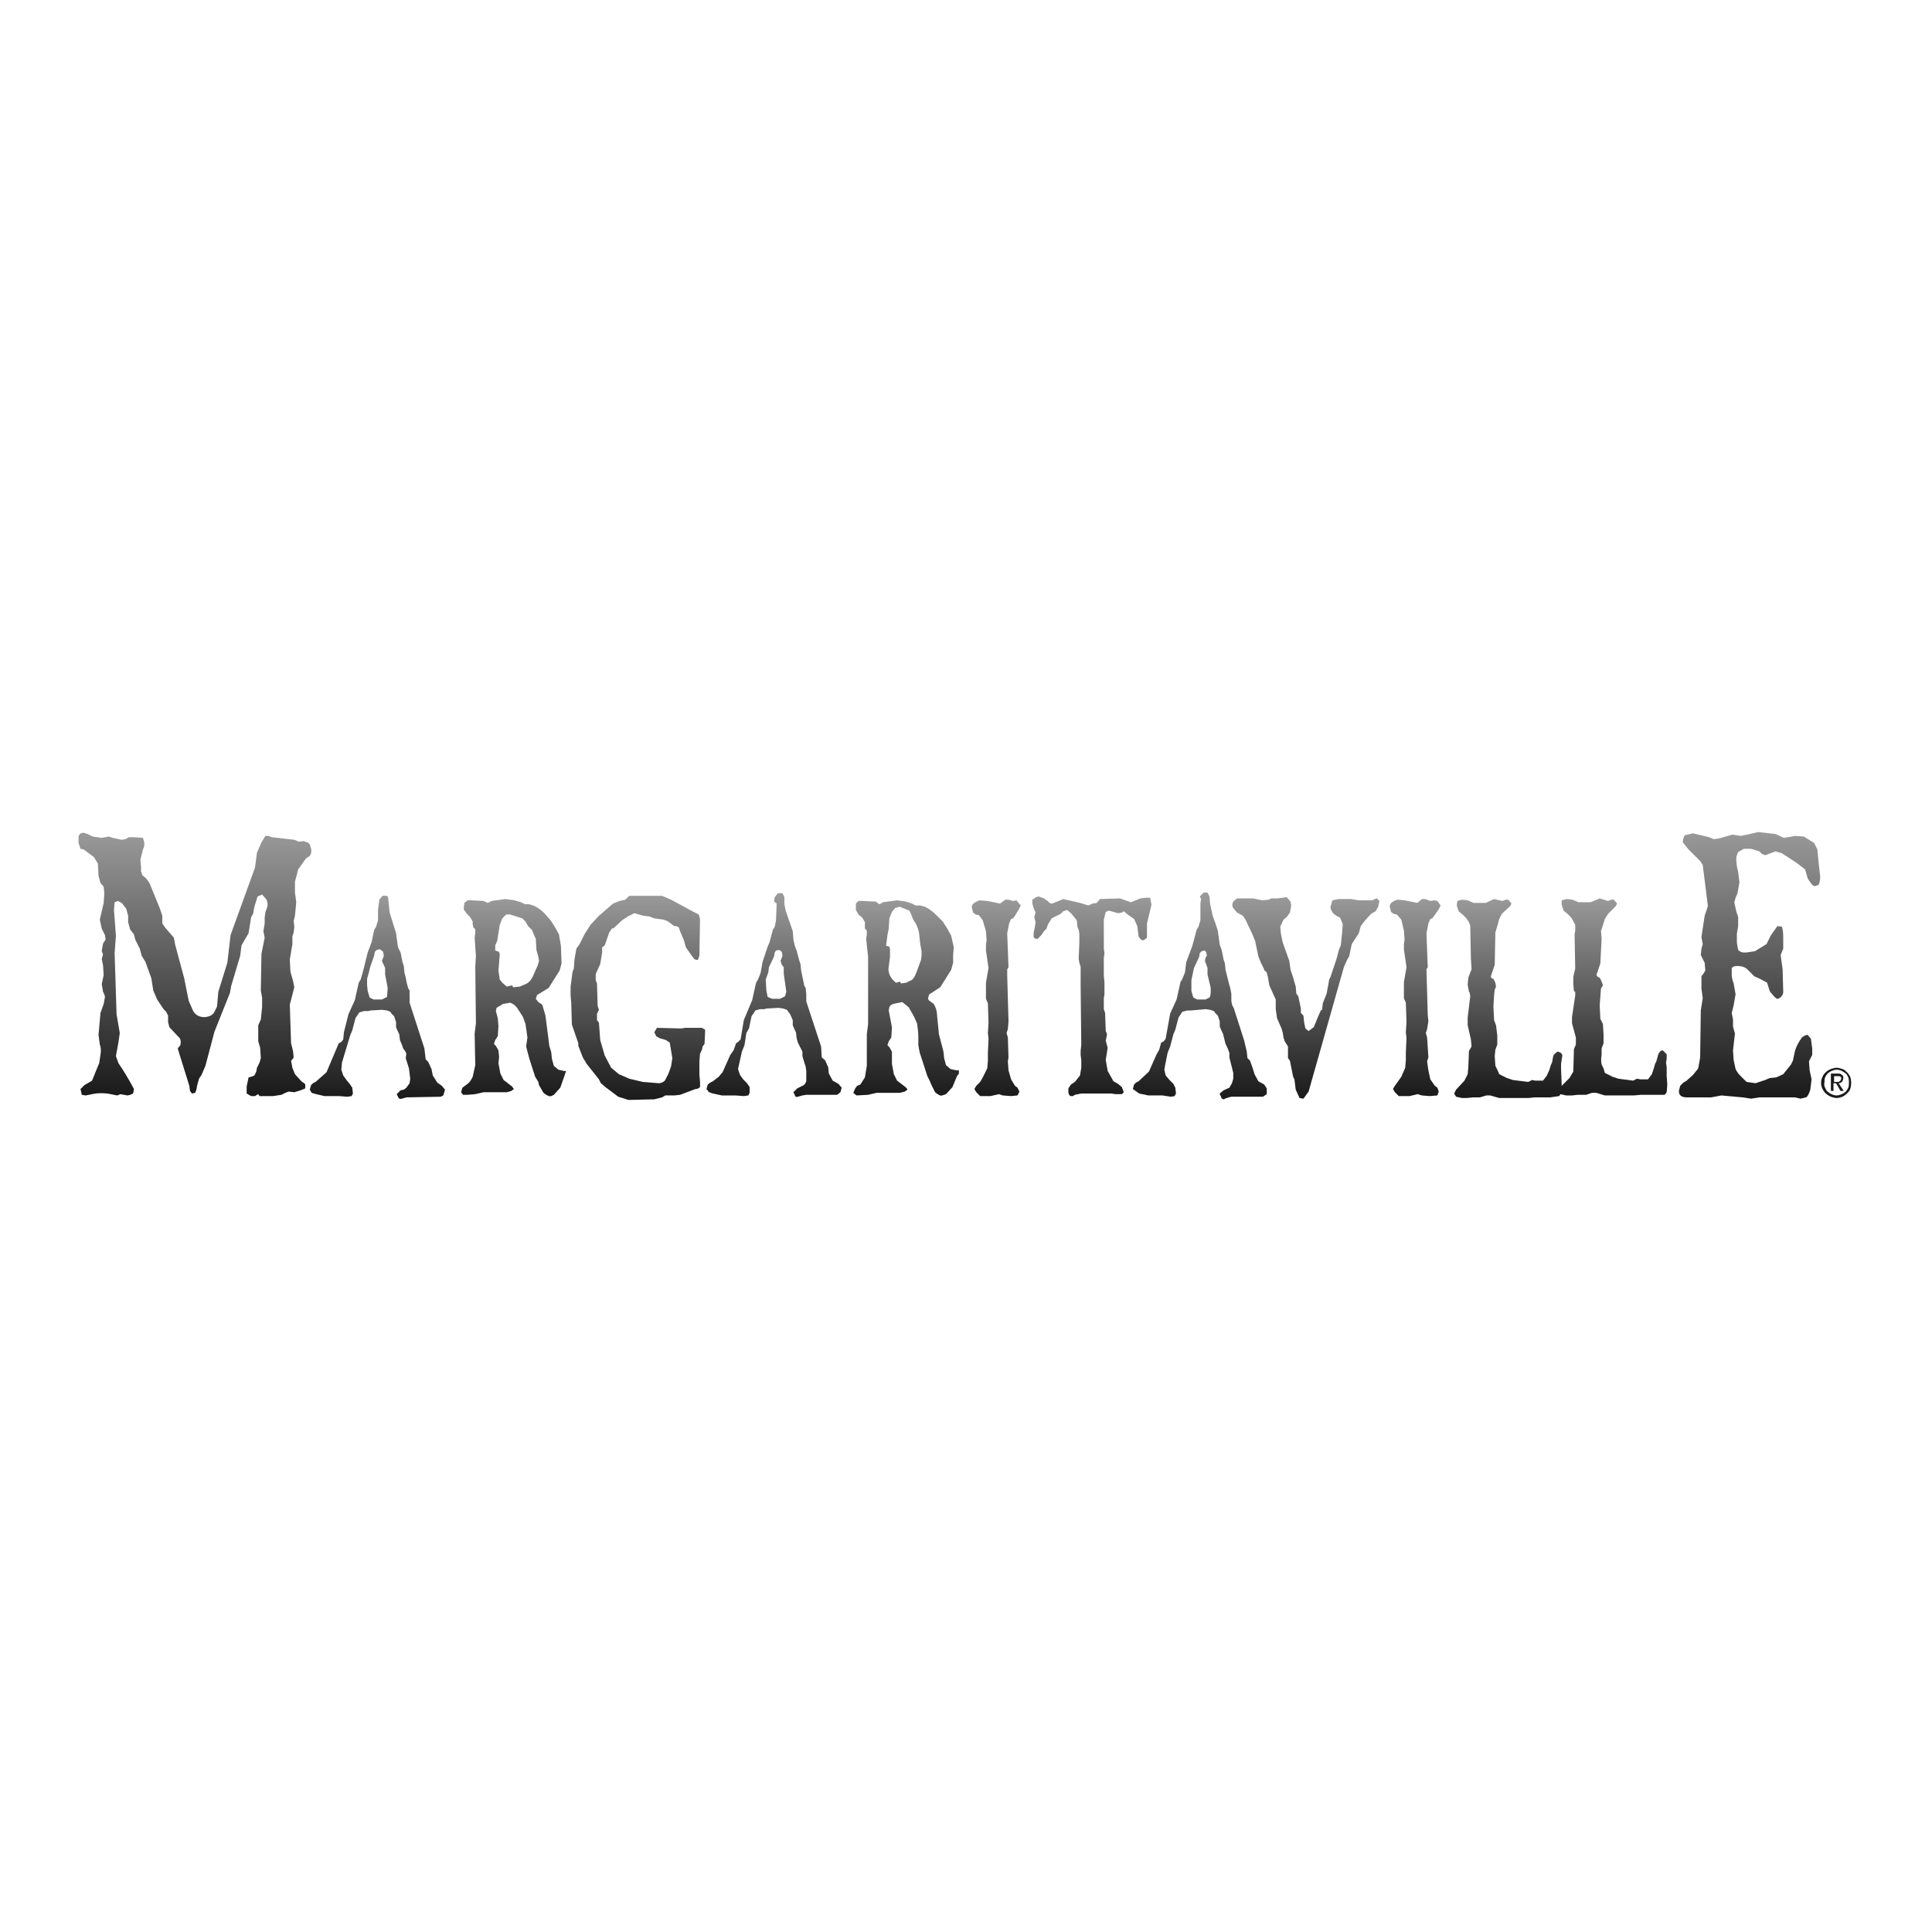 <svg version="1.1" id="Layer_1" xmlns="http://www.w3.org/2000/svg" x="0" y="0" viewBox="0 0 300 300" style="enable-background:new 0 0 300 300" xml:space="preserve"><style></style><linearGradient id="SVGID_2_" gradientUnits="userSpaceOnUse" x1="30.335" y1="451.858" x2="30.335" y2="492.638" gradientTransform="matrix(1 0 0 -1 0 622)"><stop offset="0" style="stop-color:#1a1a1a"/><stop offset="1" style="stop-color:#999"/></linearGradient><path d="m14.4 129.9 1.4.2 1.1-.2.6.2 1.4.3.6-.1.5-.3h.7l1.5.1.2.7v.6l-.2.5-.4 1.6.1 1.2v.6l.2.6.6.5.5.7 1.6 3.9.4 1.2v1.2l.5.7 1.3 1.5.2 1.1 1.4 5.2.7 3.5.7 1.6c.5.9 1.7 1.2 2.7.7.2-.1.3-.2.5-.4l.5-1 .2-2.3 1.4-4.5.5-4.3 3.8-10.5.3-2.3.7-1.6.6-1h.5l.5.2 3.5.4.7.3.7-.1.6.2c.3.1.5.4.5.7.2.4.2 1-.1 1.4l-.6.4-1.2 1.7-.5 1.9v1.7l.2 1.5-.2 2.1-.2.8.1.9-.1.9-.2.6v1.2L45 149l.1 1.9.4 1.4.2 1-.7 2.7.2 6 .3 1.2.1 1-.2.3-.2.2.2 1.1.4 1 1 1.1c.4.3.6.4.6.5v.6l-.7.3-1 .3-.9-.1-.5.2-.6.3-1.3.2h-2.1l-.2-.3-.2.1-.3.2H39l-.7-.4v-1.1l.3-1.4.4-.1.5-.2.3-.6.1-.6.4-.8.2-.7-.1-1.6-.3-1v-2.5l.4-.9.2-1.9v-1.5l-.2-1.1.1-5.7.5-2.5-.2-1 .2-1.2v-.9l.1-.8.2-.6c.2-.4.2-.9 0-1.4l-.7-.8-.7.3-.5 1.6-.2 1.1-.3.5-.4 2.5-1.1 1.9-.2 1.6-1.4 4.7-.2 1.1-2.4 6-1.4 5.3-.6 1.4-.4.6-.3 1.1-.1.6-.2.5-.5.1-.3-.4-.1-.8-1.5-4.8-.3-1 .4-.5c.1-.4.1-.8-.1-1.1l-1.6-1.7-.2-.8v-1l-.3-.6-.4-.4-1-1.5-.6-1.4-.3-1.9-.9-2.5-.6-1-.3-1.1-.7-1.4-.2-.8-.6-.8-.3-1.1v-1l-.3-1.1-.7-.9-.6-.3-.5.2-.1 1.2.3 4-.2 2.7.3 9.5.5 2.9-.2 1.4-.2 1.1-.2 1.1.4 1.1.6.9.5.8.7 1.2.6 1.1-.1.6c-.1.2-.4.3-.9.4l-1.1-.2-.5.2-1-.2c-1-.2-2-.2-2.9 0l-1 .2-.6-.1-.2-.9.6-.6 1.2-.7.6-1.5.5-1.2.2-1.3c.1-.5.1-1.1-.1-1.6l-.2-1.5.3-3.4.5-1.4.2-1.1-.1-.4-.2-.4-.2-1.2.3-1.4-.1-1.5-.2-1 .2-.7-.2-.5.2-1.2.4-.6-.1-.7-.5-1-.3-1.4.6-2.6.1-1.5-.1-1-.5-.6-.3-1.1-.1-1.9-.6-1-1.6-1.2-.5-.1-.3-.9v-1.1l.3-.4.5-.1.6.2.8.4z" style="fill-rule:evenodd;clip-rule:evenodd;fill:url(#SVGID_2_)"/><linearGradient id="SVGID_3_" gradientUnits="userSpaceOnUse" x1="58.513" y1="451.517" x2="58.513" y2="482.99" gradientTransform="matrix(1 0 0 -1 0 622)"><stop offset="0" style="stop-color:#1a1a1a"/><stop offset="1" style="stop-color:#999"/></linearGradient><path d="m58.7 142.9-.3 1-.3.5-.4 1.9-.6 1.6-.8 3.2-.3 1-.3.5-.6 2.7-1 2.2-.7 2.8-.1 1.1-.3.4-.4.2-1.9 4.5L49 168l-.4.2-.3.3-.2.7.3.5.7.2 1.3.3h2.3l1.2.1.7-.1.2-.4-.1-.9-.4-.6-.5-.6-.5-.7-.3-.9.1-1.1 1.3-4.3.3-.7.5-1.9.6-.9.7-.2h.6l.5-.1 1.7-.1.8.1.5.2.2.3.4.4.3.9v.8l.3.7.2.4.1.9.3.7.2.6.3.4.2.4-.1.7.5 1.6.2 1.6-.1.7-.5.7-.4.3-.5.1-.6.6.2.4c.1.3.3.4.6.3l.7-.2 5.3-.1c.3-.1.5-.2.5-.4l.2-.7-.5-.6-.7-.5-.7-1.1-.2-1-.5-1.1-.4-.4-.2-1.7-2.3-7.1v-1.9l-.2-.3-.2-.7-.2-1-.2-.8-.1-1-.2-.6-.3-1.5-.4-.8-.3-2.2-1-3.2-.2-2c0-.3-.1-.6-.3-.6h-.6l-.5.6-.2 1.6v1.6zm.8 4.9.1.6-.1.3-.2.5.5 1.1v1l.4 2.1-.1 1.4-.8.4H58l-.6-.3-.3-1-.1-.9v-1l.3-1.1.2-.8.6-1.7.1-.6.3-.3.5-.1.5.4z" style="fill-rule:evenodd;clip-rule:evenodd;fill:url(#SVGID_3_)"/><linearGradient id="SVGID_4_" gradientUnits="userSpaceOnUse" x1="79.75" y1="451.702" x2="79.75" y2="482.319" gradientTransform="matrix(1 0 0 -1 0 622)"><stop offset="0" style="stop-color:#1a1a1a"/><stop offset="1" style="stop-color:#999"/></linearGradient><path d="m72 141.2.5.7.5.5.4.7v.4l.1.5.3.3v.6l-.1.7.2 2.8-.1 1.7.1 8.8-.2 1.6.1 4.9-.4 1.8c-.2.4-.4.8-.8 1.1l-.8.6-.2.7.3.4h.7l1.2-.1 1.3-.3h3.6l.7-.2.4-.3-.3-.4-1.3-1-.5-1-.3-1.6.1-1-.1-1-.4-.7-.3-.3.2-.6.4-.6.1-1.6-.1-1.2-.3-1.1.1-.5 1-.6 1.1-.2c.4.1.8.4 1.1.8l.9 1.4.4 1.1.3 2.1-.2 1.4.5 1.9.9 2.8.5.8.1.5.7 1.2c.5.4.9.6 1.2.5l.4-.2 1-1.1.6-1.7.3-.9h-.3l-.9-.2-.7-.6-.3-1.1-.1-1-.3-1-.6-4.7-.5-1.7-.6-.4-.4-.5.2-.6.5-.3 1.3-.8 1.7-2.7.3-1.1-.1-2.7-.3-1.8-.6-1.1-.7-1.1-.8-.9c-.5-.6-1.2-1.1-1.9-1.4l-.7-.2h-.6l-.6-.3-1-.3-1.4-.2-2.2.3-.3.2-.3.1-.6-.3-1.9-.1h-.6l-.5.4-.1 1zm7.2.8 1.9.6.5.5.4.7.6.6.6 1.4.1 1.7.3 1.1.1.6-.2.7-.8 1.8c-.3.6-.7 1-1.3 1.2l-.7.3-1 .1-.2-.3-.8.2-.7-.6-.4-.5-.2-1.4.2-2.5-.1-.4-.3-.1-.3-.1v-.8l.3-.7.4-2.5.4-1 .6-.6h.6z" style="fill-rule:evenodd;clip-rule:evenodd;fill:url(#SVGID_4_)"/><linearGradient id="SVGID_6_" gradientUnits="userSpaceOnUse" x1="99.085" y1="451.109" x2="99.085" y2="482.942" gradientTransform="matrix(1 0 0 -1 0 622)"><stop offset="0" style="stop-color:#1a1a1a"/><stop offset="1" style="stop-color:#999"/></linearGradient><path d="m95.2 140.3 1-.4.9-.2.6-.6h5.1l1.4.6 3.5 1.9.8.4.2.7-.1 5.7-.2.6c-.1.1-.4.1-.7-.2l-1.2-1.7-.3-1.1-.6-1.4-.2-.6-.4-.2h-.3l-.4-.3-.7-.5-.6-.2-1.4-.2-.8-.3-.9-.1-.7-.2-.7-.2-1 .5-.9.6-1.3 1.2-.3.1-.4.6-.7 2-.4.3v.8l-.3 1.8-.5 1.1-.2.5v.9l.2.5.1 3.5.2.6-.3.6v1l.3.4.2 2.7.7 2.4 1 1.9 1.2 1 1.6.7 2.1.5 2.5.2c.4 0 .8-.2 1-.5l.5-1 .4-1.1.2-1.3-.4-2.4-.6-.4-1-.3-.5-.3-.3-.6.4-.7 3.8.1.6-.1h2.6l.5.3-.1 2.2-.3.4-.1.5-.3.6-.1 1.2v2.1l.1 1.1v.8c-.2.2-.4.3-.7.3l-2.4.9-.9.1h-1.4l-.5.3-1.2.3-4 .1-1.6-.5-2-1.5-.7-.6-.3-.6-1.9-2.4-.6-1-.7-1.8v-.4l-1-2.9-.1-3.4-.1-1.1v-1.4l.3-2.3.2-.5.1-1.4.3-1.7.5-.7.8-1.6.9-1.4 1.3-1.4 2.2-1.9z" style="fill-rule:evenodd;clip-rule:evenodd;fill:url(#SVGID_6_)"/><linearGradient id="SVGID_7_" gradientUnits="userSpaceOnUse" x1="120.463" y1="451.498" x2="120.463" y2="483" gradientTransform="matrix(1 0 0 -1 0 622)"><stop offset="0" style="stop-color:#1a1a1a"/><stop offset="1" style="stop-color:#999"/></linearGradient><path d="m120.6 140.3-.1 2.6-.2 1-.3.5-.5 1.9-.3.7-.8 2.4-.1.6-.2 1.1-.4 1-.3.5-.6 2.7-1.3 3.1-.5 3-.4.4-.3.2-.4 1.1-.5.7-1.2 2.7-.6.7-.9.7-.4.2-.4.3-.2.7.4.5.6.2 1.4.3h2.1l1.3.1.7-.1.2-.4v-.9l-.4-.6-.6-.6-.5-.7-.3-.9.6-2.7.4-1 .3-1.9.4-.7.4-1.9.6-.9.7-.2h.7l.3-.1 1.9-.1.7.1.6.2.2.3.3.4.4.9v.8l.3.7.2.4.1.9.2.7.3.6.4.8v.7l.3 1 .2.6.1.7v1.6c-.1.3-.3.6-.6.7l-.8.4-.6.6.2.4c.1.3.2.4.5.3l.7-.2.6-.1h4.8l.5-.4.2-.7-.5-.6-.9-.5-.6-1.1-.1-1-.5-1.1-.5-.4-.1-1.7-2.3-7v-1.1l-.1-1-.2-.3-.5-2.4-.1-1-.2-.6-.4-1.5-.3-.8-.2-.9-.1-1.3-1.1-3.2-.2-1v-1.1l-.3-.6h-.7l-.5.6-.1.7.4.3zm.8 7.5.1.6-.1.3-.2.5.2.6.3.4v1l.4 2.8-.2.7-.8.4h-1.2l-.7-.3-.2-1-.1-1.7.4-1.1.1-.8.8-1.7.1-.6.2-.3.5-.1.4.3z" style="fill-rule:evenodd;clip-rule:evenodd;fill:url(#SVGID_7_)"/><linearGradient id="SVGID_8_" gradientUnits="userSpaceOnUse" x1="140.595" y1="451.712" x2="140.595" y2="482.319" gradientTransform="matrix(1 0 0 -1 0 622)"><stop offset="0" style="stop-color:#1a1a1a"/><stop offset="1" style="stop-color:#999"/></linearGradient><path d="m148.1 147.1-.4-1.8-.6-1.1-.7-1.1-.9-.9c-.6-.6-1.2-1.1-1.9-1.4l-.7-.2h-.7l-.6-.3-.9-.3-1.4-.2-2.2.3-.3.2-.3.1-.5-.4-2-.1h-.7l-.4.4v1l.4.7.6.5.4.7v1l.3.3v.6l-.1.7.3 2.8V159l-.2 1.6v4.9l-.3 1.8-.7 1.1-.5.2-.3.4-.3.7.5.4 1.8-.1 1.3-.3h3.6l.8-.2.4-.3c0-.1-.1-.2-.3-.4l-1.3-1-.5-1-.3-1.6v-1.9l-.4-.7-.3-.3.2-.6.4-.6.1-1.6-.5-2.6.1-.5c.1-.3.4-.5 1-.6l1-.2 1 .8.8 1.4.5 1.1c.1.7.2 1.4.2 2.1v1.3l.2 1.1 1.2 3.7.4.8.2.5.6 1.2c.5.4.8.6 1.1.5l.6-.2 1-1.1.7-1.7.3-.4v-.5h-.4l-.9-.2-.7-.6-.3-1.1-.1-1-.7-2.7-.3-3c0-.6-.2-1.2-.5-1.7l-.8-.6-.1-.3.2-.6 1.7-1.1 1.7-2.7.3-1.1v-1.2l.1-1.2zm-6.6-5.1.3.8.4.6c.2.4.4.9.5 1.4l.2 1.8.2 1.1v.7l-.1.7-.7 1.9c-.3.8-.6 1.2-1 1.3l-.6.3-.8.1-.2-.3-.2.1-.4.1-.6-.6-.3-.5c-.2-.4-.3-.9-.2-1.4l.2-1.5v-1.2l-.1-.4-.3-.1c-.1 0-.2 0-.2-.1l.1-.8.1-.8.2-1 .1-1.6.4-1 .5-.6.7-.2 1.5.6.3.6z" style="fill-rule:evenodd;clip-rule:evenodd;fill:url(#SVGID_8_)"/><linearGradient id="SVGID_9_" gradientUnits="userSpaceOnUse" x1="154.601" y1="451.858" x2="154.601" y2="482.319" gradientTransform="matrix(1 0 0 -1 0 622)"><stop offset="0" style="stop-color:#1a1a1a"/><stop offset="1" style="stop-color:#999"/></linearGradient><path d="m157.9 139.9.6.7-.3.6-.6 1-.3.4-.3.1-.3.7-.3 1.5.2 5.3-.2.3v1l.2 7.1-.1 1.2-.2.6.2.7.1 3.1-.1.6.1 1.4.4 1.4.6 1 .4.3.3.6-.3.6-1 .1-1.3-.1-.6-.2-1.3.3h-1.6l-.6-.6-.3-.5.3-.5.6-.6.4-.7.7-1.4.1-1.2v-1.2l.1-2.2-.1-.9.1-1.6-.1-3-.3-.7v-2.5l.4-2.3-.4-2.7v-.9l.1-.7-.1-1.4-.5-1.7-.6-.8-.5-.1-.4-.3-.2-.8c0-.5.4-.8 1.2-1.1l1.2.1 2 .4.8-.6h.5l.7.2.6-.1v.1z" style="fill-rule:evenodd;clip-rule:evenodd;fill:url(#SVGID_9_)"/><linearGradient id="SVGID_10_" gradientUnits="userSpaceOnUse" x1="169.491" y1="451.546" x2="169.491" y2="482.65" gradientTransform="matrix(1 0 0 -1 0 622)"><stop offset="0" style="stop-color:#1a1a1a"/><stop offset="1" style="stop-color:#999"/></linearGradient><path d="M162.8 140c.1.2.3.3.6.3l1.7-.7 2.6.6 1.3.4.7-.3.6-.1.5-.6 3.1-.1 1.7.6 1.5-.6.8-.1h.7l.2 1.1-.7 2.9v2.2l-.5.4c-.3 0-.5-.1-.6-.3l-.2-.3-.2-1.6-.5-1.1-1-.7-.6-.5-.3.2-.6.1-.7-.2-.7-.2-.5.2-.3 1.2v4.5l.1.7-.1.7v2.8l.1 1v1.9l-.1.6v1.7l.2.6.1 2.8.2.5-.2 1 .3 1.1-.3 1.9.3 1.7.9 1.6.7.4.6.5.3.8-.3.3h-1l-.6-.1h-4.7l-1 .2-.3.2h-.3c-.2 0-.3-.2-.4-.5v-.7l.4-.6.6-.4.8-1 .2-1.2v-1.2l-.1-.8v-.6l.1-1-.1-9.2v-2.9l-.2-.6-.1-.6.1-2.5V145l-.1-.6-.2-.5-.1-1-.4-.5-.5-.6-.6-.5-.6.2-.4.4-1.4.7-.6 1-.2.6-.4.4-.4.6-.6.6c-.3 0-.5-.1-.6-.3v-.6l.2-1 .1-.7-.2-.8.2-.7-.3-.7-.2-.7v-.6l.6-.4.4-.1.8.3.7.5z" style="fill-rule:evenodd;clip-rule:evenodd;fill:url(#SVGID_10_)"/><linearGradient id="SVGID_11_" gradientUnits="userSpaceOnUse" x1="186.288" y1="451.483" x2="186.288" y2="482.985" gradientTransform="matrix(1 0 0 -1 0 622)"><stop offset="0" style="stop-color:#1a1a1a"/><stop offset="1" style="stop-color:#999"/></linearGradient><path d="m186.5 139.6-.1.7v2.6l-.3 1-.3.5-.5 1.9-.2.7-.9 2.4-.2 1.6-.4 1-.3.5-.6 2.7-1 2.2-.7 3.9-.3.4-.4.2-.3 1.1-.4.7-1.2 2.7-1.6 1.5-.4.2-.3.3-.2.7 1 .7 1.4.3h2.2l1.3.2.6-.1.2-.4-.1-.9-.3-.6-.6-.6-.6-.7-.2-.9.1-.6.4-2 .4-1 .5-1.9.3-.7.5-1.9.6-.9.8-.2h.6l2.2-.2.7.1.6.2.2.3.4.4.3.9v.8l.3.7.2.4.4 1.6.3.6.3.8v.7l.6 2.4v.9l-.2.7-.4.7-.9.4c-.3.3-.6.4-.6.6l.2.4c0 .2.2.4.4.4.1 0 .1 0 .2-.1l.6-.2.4-.1h4.9l.6-.4v-.9l-.4-.6-.9-.5-.6-1.1-.3-1-.4-1.1-.4-.4-.1-1-.4-1.7-1.6-5-.3-.6-.1-.6v-1.1l-.2-1-.1-.3-.6-2.4-.1-1-.2-.6-.3-1.5-.3-.8-.3-2.2-.4-1.2-.4-1.1-.4-1.9-.1-1.1-.3-.6h-.6l-.6.6.2.4zm.8 8.2.1.6-.2.3-.1.5.4 1.1v1l.5 2.1v.7l-.1.7c-.1.1-.3.2-.7.4h-1.3l-.6-.3-.3-1v-1.7l.4-1.9.8-1.7.1-.6.3-.3.4-.1.3.2z" style="fill-rule:evenodd;clip-rule:evenodd;fill:url(#SVGID_11_)"/><linearGradient id="SVGID_12_" gradientUnits="userSpaceOnUse" x1="202.861" y1="451.42" x2="202.861" y2="482.66" gradientTransform="matrix(1 0 0 -1 0 622)"><stop offset="0" style="stop-color:#1a1a1a"/><stop offset="1" style="stop-color:#999"/></linearGradient><path d="m200.4 140 .1.6-.2 1.1-.5.7-.5.4-.5 1.1.1 1.1.3 1.4 1 2.8.2 1.4.4 1.2.4 1.4.1 1.1.3.4.4 1.9v.7l.4.4.1 1 .2 1 .5.4.8-.6.7-1.7.4-.9.2-.1.1-1 .6-1.5.4-2.2.2-.4 1-3 .3-1.2.3-.7.2-1.9.1-1.4-.4-1-.6-.3-.5-.4c-.2-.3-.4-.6-.4-1l.3-1 1-.2h1.9l1.2.2h2.1l.4-.2.3-.1.4.4-.2.9-.4.7-.7.4-1 1.1-.6.8-.3 1.1-1.1 1.7-.4 1.9-.3.5-.5 1.1-5.5 19.4-.8 1.1-.6-.1-.6-1.3-.2-1.6-.2-.4-.5-2.5-.3-.4v-1.8l-.5-.8-.2-.6-.1-.7-.2-.7-.7-1.6-.2-1.4v-1.5l-1-2.2-.2-1.2-.2-.8-.2-.2c-.1 0-.2-.1-.2-.3l-.5-1-.4-1-.5-2.4-.5-1.2-1-2.1-.4-.6-.9-.5-.6-.7c-.2-.3-.2-.8.1-1.1l.5-.4h2.5l1.4.3 1-.1.4-.2h1l.7-.1.7-.1.6.7z" style="fill-rule:evenodd;clip-rule:evenodd;fill:url(#SVGID_12_)"/><linearGradient id="SVGID_13_" gradientUnits="userSpaceOnUse" x1="219.759" y1="451.858" x2="219.759" y2="482.319" gradientTransform="matrix(1 0 0 -1 0 622)"><stop offset="0" style="stop-color:#1a1a1a"/><stop offset="1" style="stop-color:#999"/></linearGradient><path d="m222.1 139.9.6-.1.5.1.5.7-.3.6-.7 1-.3.4-.3.1-.3.7-.3 1.5.2 5.3-.2.3.2 7.1.1 1-.2 1.2-.2.6.2.7.2 3.1-.2.6.2 1.4.3 1.4.7 1 .4.3.2.6-.2.6-1.2.1-1.2-.1-.7-.2-.8.2-.4.1h-1.7l-.6-.6-.3-.5.3-.5 1-1.4.6-1.4.1-1.2v-1.2l.1-2.2-.1-.9.1-1.6-.1-3-.3-.7v-2.5l.4-2.3-.3-2.1-.1-.6v-.9l.1-.7-.1-1.4-.4-1.7-.7-.8-.5-.1-.4-.3-.2-.8c0-.5.3-.8 1.2-1.1l1.1.1 2 .4.7-.6h.5l.8.3z" style="fill-rule:evenodd;clip-rule:evenodd;fill:url(#SVGID_13_)"/><linearGradient id="SVGID_14_" gradientUnits="userSpaceOnUse" x1="234.178" y1="451.858" x2="234.178" y2="482.378" gradientTransform="matrix(1 0 0 -1 0 622)"><stop offset="0" style="stop-color:#1a1a1a"/><stop offset="1" style="stop-color:#999"/></linearGradient><path d="M228.8 140.2h1.9l1.3-.6 1.3.3.5-.2h.4l.5.6-.2.4-1.3 1.2-.4.8-.3 1.1-.3 1-.1 5-.5 1.5-.1.3.1.3.3.1.3.6.1.6-.2.5-.1.8-.1 1.8.1 2.1.3.8.2 1.6v1.4l-.3.8-.1 1 .1 1.5.3.6.3.7 1.2.6.9.3 2.4.3.6-.3.5.1h1.2l.6-.8.4-.9.2-.7.2-.4.2-1.1c.3-.4.6-.6.7-.6.4.1.6.2.7.6l-.2 1.3v.7l.1 2.7-.1 1.2-.3.4-1.4.2h-2.4l-1 .1h-4.5l-.7-.2-.7-.2h-.6l-1 .3h-1l-1.1.1h-.7l-.9-.2-.3-.5.3-.6 1.3-1.4.5-1 .1-1.1.1-2.5.4-.7-.1-1.1-.5-2.2V158l.4-3.3-.1-.6-.1-.1-.2-1.1.1-1.1.5-1.3-.1-1.7-.1-5.1-.2-.5-.4-.6-.6-.6-.6-.5-.3-.9.1-.7.7-.2.9.1.9.4z" style="fill-rule:evenodd;clip-rule:evenodd;fill:url(#SVGID_14_)"/><linearGradient id="SVGID_15_" gradientUnits="userSpaceOnUse" x1="250.522" y1="451.858" x2="250.522" y2="482.348" gradientTransform="matrix(1 0 0 -1 0 622)"><stop offset="0" style="stop-color:#1a1a1a"/><stop offset="1" style="stop-color:#999"/></linearGradient><path d="m249.7 139.9.5-.2h.4l.5.6-.2.4-1.2 1.2-.5.8-.6 1.9.1 1.1-.2 3.9-.5 1.5-.1.3.2.3.3.1.3.6.2.6-.3.5-.2 2.6.1 2.1.4.8.1 1.6v1.4l-.3.8v1c-.1.5-.1 1 0 1.5l.3.6.2.7 1.2.6.9.3 2.3.3.6-.3.5.1h1.2l.6-.8.3-.9.2-.7.2-.4.3-1.1c.2-.4.4-.6.7-.6l.6.6v.7l-.1.6.1.7v1.4l.1 1.3-.1 1.2-.3.4h-3.7l-1.1.1h-4.5l-1.3-.4h-.7l-.9.3H245l-.9.1h-.9l-.9-.2-.3-.5c-.1-.2 0-.5.3-.6l1.4-1.4.6-1 .1-3.5.3-.7v-1.1l-.6-2.2v-1l.5-3.3v-.6l-.2-.1-.1-1.1v-1.1l.3-1.3-.1-5.3.1-.6v-.9l-.6-1.1-.6-.6-.6-.5-.3-.9v-.7l.8-.2.9.1.9.4h1.9l1.4-.6 1.3.4z" style="fill-rule:evenodd;clip-rule:evenodd;fill:url(#SVGID_15_)"/><linearGradient id="SVGID_16_" gradientUnits="userSpaceOnUse" x1="271.593" y1="451.615" x2="271.593" y2="492.891" gradientTransform="matrix(1 0 0 -1 0 622)"><stop offset="0" style="stop-color:#1a1a1a"/><stop offset="1" style="stop-color:#999"/></linearGradient><path d="m266.9 130.2 2.1-.6 1.3.2 1-.2 1.7-.4 2.7.3 1.3.6 1.8-.3 1.3.1 1.6 1 .5 1 .2 2.1.2 1.8c.1.5 0 1.1-.2 1.6l-.6.2c-.3 0-.6-.4-1.1-1.2l-.4-1.4-1.3-1-2.3-1.5-1-.3-1.6.6-.5-.2-.4-.4-1.3-.4h-1.1l-.9.5c-.2.4-.3.8-.3 1.2l.1 1 .2.9.2 1.6-.3 1.7-.3.7-.2.7.3 1.4.3.9v1.4l-.2 1.2v1.4l.2 1.1c.2.2.5.4.8.4h.5l1.3-.2 1.8-1.1.7-1.4 1-1.4.7.1c.2.6.2 1.3.2 1.9v1.5l-.4 1 .3 2.2.1 3.5c0 .5-.4 1-.9 1.1-.2 0-.6-.4-1.2-1.2l-.4-1.3-1.1-.6-.9-.4-1.2-1.2c-.4-.3-.9-.4-1.4-.4-.5 0-.8.1-.9.4v1.1l.1.6.2.6.3 1.7-.3 1.7-.3 1.2.2 1v1.1l.3 1.1-.3 2.6.1 1.5.3 1.4c.2.4.4.7.7 1l1 1 1.4.2 1.5-.5.7-.3 1-.1 1.1-.5 1.2-1.5.3-.6.3-1.4c.2-.8.6-1.5 1.1-2.2.3-.2.5-.4.9-.4l.5.6.2 1.5v1l-.2.4-.3.6.1 1.4.3 1.4-.2 1.6c-.2.7-.5 1.2-.7 1.2l-.8.2-.9-.2h-5.5l-1.3.2-1.3-.2-3.3-.3-1.6.3H262c-.9 0-1.3-.3-1.3-1l.2-.8.5-.5.5-.3 1-.9.8-1 .3-1.7.1-7.3.3-1.9-.2-1.5v-1.9l.3-.4.3-.5-.1-1.2-.6-1.2.1-1 .2-.7-.2-1.1.5-3.3.5-1.5-.8-6.4-.4-.6-1.8-1.8-.9-1.1c0-.4.1-.7.3-1.1l1.3-.3 2.5.6.7.3.8-.1z" style="fill-rule:evenodd;clip-rule:evenodd;fill:url(#SVGID_16_)"/><path d="M283 167.2c.1-.3.3-.5.5-.7.2-.2.5-.4.8-.5.3-.1.6-.2.9-.2.3 0 .6.1.9.2.3.1.5.3.7.5.2.2.4.5.5.7.2.6.2 1.3 0 1.9-.1.3-.3.5-.5.7-.2.2-.5.4-.7.5-.3.1-.6.2-.9.2-.3 0-.6-.1-.9-.2-.3-.1-.5-.3-.8-.5-.2-.2-.4-.5-.5-.7-.3-.6-.3-1.3 0-1.9zm.4 1.7c.1.2.2.5.4.6.2.2.4.3.6.4.2.1.5.2.8.2.3 0 .5-.1.8-.2.2-.1.4-.2.6-.4.2-.2.3-.4.4-.6.1-.3.1-.5.1-.8 0-.3 0-.5-.1-.8-.1-.2-.2-.5-.4-.6-.2-.2-.4-.3-.6-.4-.2-.1-.5-.2-.8-.2-.3 0-.5.1-.8.2-.2.1-.4.2-.6.4-.2.2-.3.4-.4.6-.1.3-.1.5-.1.8-.1.3 0 .6.1.8zm1.9-2.2c.3 0 .5 0 .7.2.2.1.3.4.2.6 0 .2-.1.4-.2.5-.1.1-.3.2-.5.2l.8 1.2h-.5l-.7-1.2h-.4v1.2h-.4v-2.7h1zm-.2 1.3h.3c.1 0 .2 0 .2-.1.1 0 .1-.1.2-.1 0-.1.1-.2.1-.3v-.2c0-.1-.1-.1-.1-.1-.1 0-.1-.1-.2-.1h-.8v.9h.3z" style="fill:#1a1a1a"/></svg>